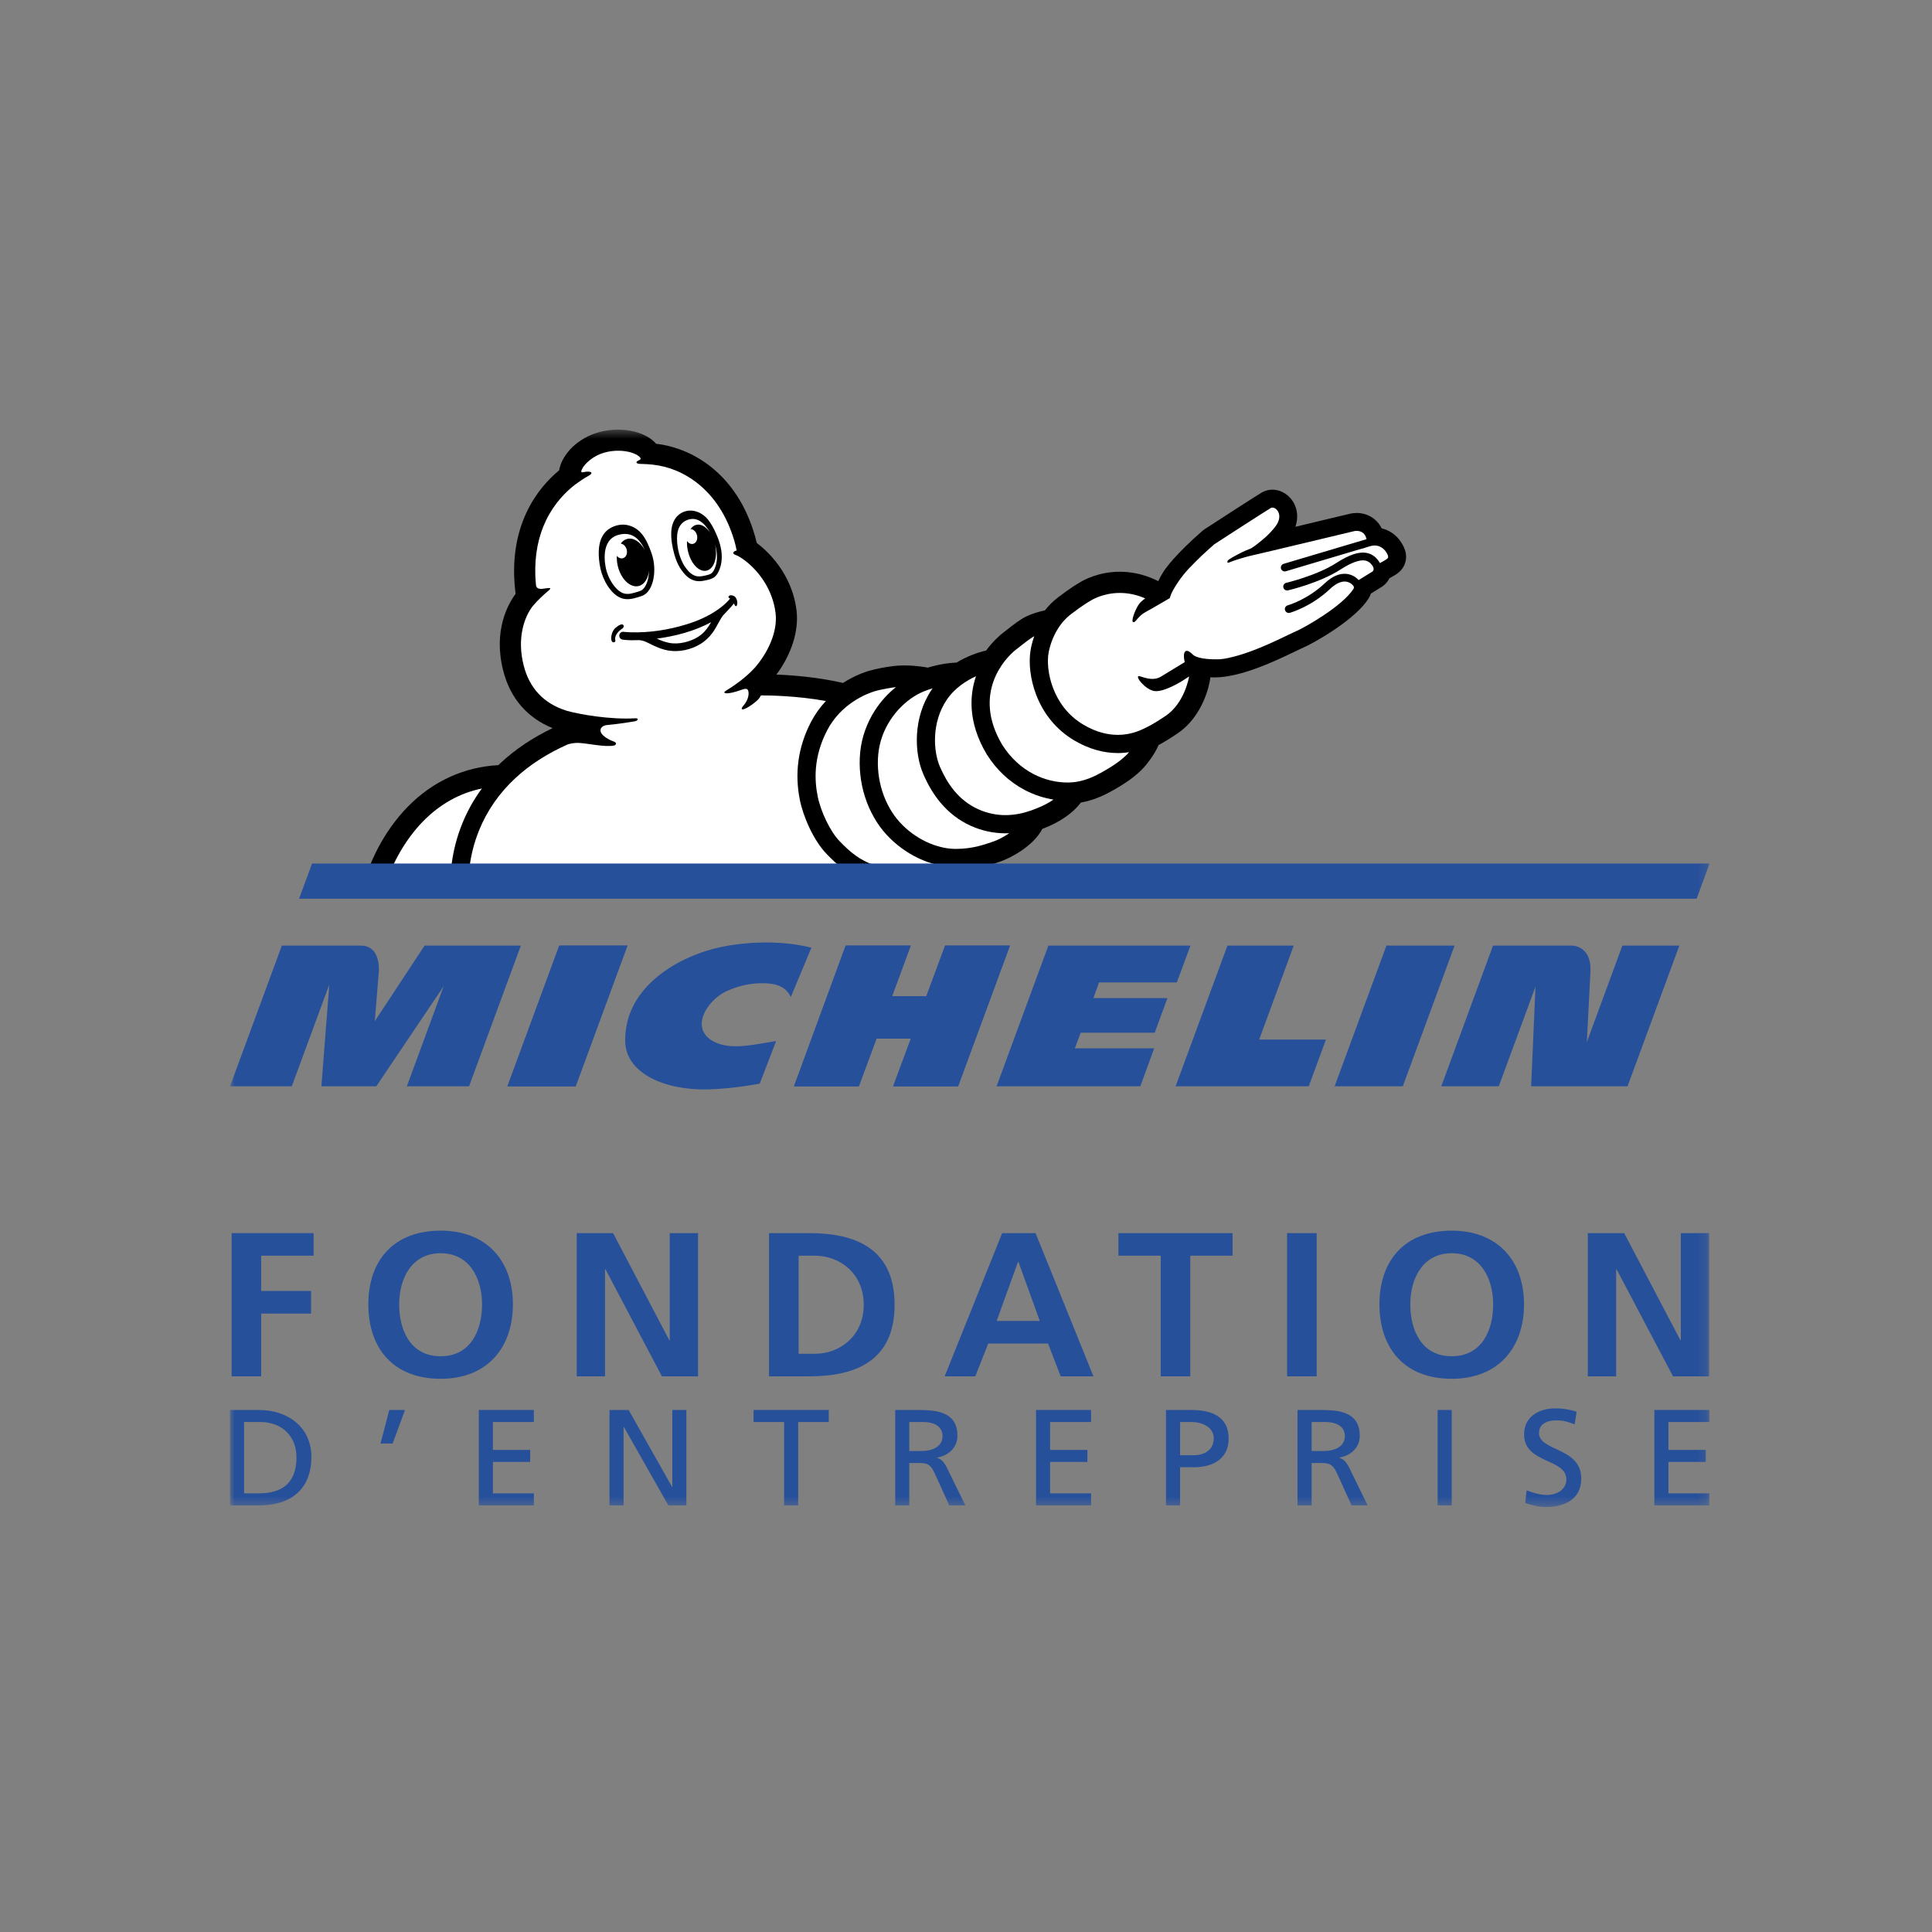<?xml version="1.0" encoding="UTF-8"?>
<svg width="210px" height="210px" viewBox="0 0 210 210" version="1.1" xmlns="http://www.w3.org/2000/svg" xmlns:xlink="http://www.w3.org/1999/xlink">
    <rect x="0" y="0" width="210" height="210" fill="#808080" stroke="none"/>
    <!-- Generator: Sketch 52.6 (67491) - http://www.bohemiancoding.com/sketch -->
    <title>MICHELIN</title>
    <desc>Created with Sketch.</desc>
    <defs>
        <polygon id="path-1" points="0 117.6 160.825 117.6 160.825 0.492 0 0.492"></polygon>
    </defs>
    <g id="MICHELIN" stroke="none" stroke-width="1" fill="none" fill-rule="evenodd">
        <g id="Group-49" transform="translate(25, 46)">
            <polygon id="Fill-1" fill="#27509B" points="0.173 88.035 0.173 103.602 3.389 103.602 3.389 96.778 8.812 96.778 8.812 94.325 3.389 94.325 3.389 90.489 9.087 90.489 9.087 88.035"></polygon>
            <g id="Group-48" transform="translate(0, 0.208)">
                <path d="M22.894,101.209 C26.179,101.209 27.397,98.377 27.397,95.566 C27.397,92.823 26.087,90.013 22.894,90.013 C19.7,90.013 18.39,92.823 18.39,95.566 C18.39,98.377 19.608,101.209 22.894,101.209 M22.894,87.559 C27.925,87.559 30.751,90.861 30.751,95.566 C30.751,100.272 27.971,103.662 22.894,103.662 C17.747,103.662 15.036,100.339 15.036,95.566 C15.036,90.793 17.793,87.559 22.894,87.559" id="Fill-2" fill="#27509B"></path>
                <polygon id="Fill-4" fill="#27509B" points="37.687 87.827 41.639 87.827 47.75 99.469 47.796 99.469 47.796 87.827 50.875 87.827 50.875 103.394 46.946 103.394 40.812 91.752 40.765 91.752 40.765 103.394 37.687 103.394"></polygon>
                <path d="M61.808,100.941 L63.6,100.941 C66.288,100.941 68.884,99.001 68.884,95.611 C68.884,92.221 66.288,90.281 63.6,90.281 L61.808,90.281 L61.808,100.941 Z M58.591,87.828 L62.98,87.828 C67.896,87.828 72.239,89.434 72.239,95.611 C72.239,101.789 67.896,103.394 62.98,103.394 L58.591,103.394 L58.591,87.828 Z" id="Fill-6" fill="#27509B"></path>
                <path d="M85.699,90.949 L85.654,90.949 L83.333,97.373 L88.02,97.373 L85.699,90.949 Z M83.93,87.827 L87.56,87.827 L93.855,103.394 L90.294,103.394 L88.916,99.826 L82.414,99.826 L81.013,103.394 L77.681,103.394 L83.93,87.827 Z" id="Fill-8" fill="#27509B"></path>
                <polygon id="Fill-10" fill="#27509B" points="101.163 90.281 96.568 90.281 96.568 87.828 108.975 87.828 108.975 90.281 104.379 90.281 104.379 103.394 101.163 103.394"></polygon>
                <mask id="mask-2" fill="white">
                    <use xlink:href="#path-1"></use>
                </mask>
                <g id="Clip-13"></g>
                <polygon id="Fill-12" fill="#27509B" mask="url(#mask-2)" points="114.9 103.394 118.117 103.394 118.117 87.828 114.9 87.828"></polygon>
                <path d="M132.796,101.209 C136.081,101.209 137.299,98.377 137.299,95.566 C137.299,92.823 135.99,90.013 132.796,90.013 C129.603,90.013 128.293,92.823 128.293,95.566 C128.293,98.377 129.511,101.209 132.796,101.209 M132.796,87.559 C137.828,87.559 140.654,90.861 140.654,95.566 C140.654,100.272 137.873,103.662 132.796,103.662 C127.65,103.662 124.939,100.339 124.939,95.566 C124.939,90.793 127.696,87.559 132.796,87.559" id="Fill-14" fill="#27509B" mask="url(#mask-2)"></path>
                <polygon id="Fill-15" fill="#27509B" mask="url(#mask-2)" points="147.59 87.827 151.542 87.827 157.653 99.469 157.698 99.469 157.698 87.827 160.778 87.827 160.778 103.394 156.849 103.394 150.714 91.752 150.668 91.752 150.668 103.394 147.59 103.394"></polygon>
                <path d="M1.531,116.114 L3.138,116.114 C5.77,116.114 7.224,114.881 7.224,112.206 C7.224,109.785 5.525,108.358 3.321,108.358 L1.531,108.358 L1.531,116.114 Z M-0,107.051 L3.153,107.051 C6.321,107.051 8.847,108.953 8.847,112.147 C8.847,115.623 6.673,117.422 3.153,117.422 L-0,117.422 L-0,107.051 Z" id="Fill-16" fill="#27509B" mask="url(#mask-2)"></path>
                <polygon id="Fill-17" fill="#27509B" mask="url(#mask-2)" points="17.311 107.051 19.025 107.051 17.678 110.691 16.363 110.691"></polygon>
                <polygon id="Fill-18" fill="#27509B" mask="url(#mask-2)" points="27.045 107.051 33.03 107.051 33.03 108.359 28.576 108.359 28.576 111.39 32.632 111.39 32.632 112.697 28.576 112.697 28.576 116.114 33.03 116.114 33.03 117.422 27.045 117.422"></polygon>
                <polygon id="Fill-19" fill="#27509B" mask="url(#mask-2)" points="41.25 107.051 43.332 107.051 48.045 115.401 48.076 115.401 48.076 107.051 49.606 107.051 49.606 117.422 47.648 117.422 42.811 108.894 42.781 108.894 42.781 117.422 41.25 117.422"></polygon>
                <polygon id="Fill-20" fill="#27509B" mask="url(#mask-2)" points="60.229 108.359 56.908 108.359 56.908 107.051 65.081 107.051 65.081 108.359 61.76 108.359 61.76 117.421 60.229 117.421"></polygon>
                <path d="M73.836,111.508 L75.137,111.508 C76.592,111.508 77.448,110.884 77.448,109.889 C77.448,108.953 76.714,108.358 75.306,108.358 L73.836,108.358 L73.836,111.508 Z M72.305,107.051 L74.923,107.051 C77.035,107.051 79.071,107.378 79.071,109.859 C79.071,111.122 78.107,112.014 76.867,112.221 L76.867,112.252 C77.341,112.429 77.571,112.653 77.908,113.291 L79.928,117.422 L78.183,117.422 L76.545,113.827 C76.071,112.816 75.566,112.816 74.755,112.816 L73.836,112.816 L73.836,117.422 L72.305,117.422 L72.305,107.051 Z" id="Fill-21" fill="#27509B" mask="url(#mask-2)"></path>
                <polygon id="Fill-22" fill="#27509B" mask="url(#mask-2)" points="87.612 107.051 93.597 107.051 93.597 108.359 89.143 108.359 89.143 111.39 93.198 111.39 93.198 112.697 89.143 112.697 89.143 116.114 93.597 116.114 93.597 117.422 87.612 117.422"></polygon>
                <path d="M103.27,111.969 L104.785,111.969 C105.735,111.969 106.928,111.508 106.928,110.141 C106.928,108.834 105.52,108.358 104.57,108.358 L103.27,108.358 L103.27,111.969 Z M101.739,107.051 L104.54,107.051 C106.729,107.051 108.55,107.794 108.55,110.157 C108.55,112.459 106.698,113.277 104.77,113.277 L103.27,113.277 L103.27,117.422 L101.739,117.422 L101.739,107.051 Z" id="Fill-23" fill="#27509B" mask="url(#mask-2)"></path>
                <path d="M117.566,111.508 L118.866,111.508 C120.321,111.508 121.178,110.884 121.178,109.889 C121.178,108.953 120.444,108.358 119.035,108.358 L117.566,108.358 L117.566,111.508 Z M116.035,107.051 L118.652,107.051 C120.765,107.051 122.8,107.378 122.8,109.859 C122.8,111.122 121.837,112.014 120.597,112.221 L120.597,112.252 C121.071,112.429 121.3,112.653 121.637,113.291 L123.658,117.422 L121.913,117.422 L120.275,113.827 C119.8,112.816 119.296,112.816 118.484,112.816 L117.566,112.816 L117.566,117.422 L116.035,117.422 L116.035,107.051 Z" id="Fill-24" fill="#27509B" mask="url(#mask-2)"></path>
                <polygon id="Fill-25" fill="#27509B" mask="url(#mask-2)" points="131.265 117.421 132.796 117.421 132.796 107.051 131.265 107.051"></polygon>
                <path d="M146.157,108.611 C145.377,108.314 144.948,108.18 144.153,108.18 C143.295,108.18 142.285,108.477 142.285,109.562 C142.285,111.553 146.877,111.092 146.877,114.509 C146.877,116.723 145.117,117.6 142.974,117.6 C142.223,117.6 141.489,117.392 140.785,117.169 L140.938,115.787 C141.458,115.995 142.377,116.292 143.157,116.292 C144.03,116.292 145.254,115.817 145.254,114.599 C145.254,112.281 140.662,112.92 140.662,109.695 C140.662,107.853 142.163,106.873 144.091,106.873 C144.795,106.873 145.637,106.992 146.372,107.244 L146.157,108.611 Z" id="Fill-26" fill="#27509B" mask="url(#mask-2)"></path>
                <polygon id="Fill-27" fill="#27509B" mask="url(#mask-2)" points="154.821 107.051 160.806 107.051 160.806 108.359 156.352 108.359 156.352 111.39 160.407 111.39 160.407 112.697 156.352 112.697 156.352 116.114 160.806 116.114 160.806 117.422 154.821 117.422"></polygon>
                <path d="M127.715,13.578 L127.704,13.546 C127.396,12.653 126.558,11.541 125.181,11.225 C124.677,10.188 123.649,9.551 122.458,9.551 C122.178,9.551 121.955,9.585 121.819,9.614 C121.742,9.63 121.446,9.7 119.165,10.246 L115.805,11.05 C116.099,10.204 116.062,9.328 115.686,8.571 C115.218,7.628 114.284,7.019 113.305,7.019 C112.957,7.019 112.623,7.094 112.313,7.241 L112.283,7.256 C112.154,7.319 111.914,7.437 105.929,11.319 C105.852,11.37 105.779,11.425 105.71,11.485 C102.799,14.022 101.743,15.507 101.492,15.895 C101.355,16.099 101.118,16.478 100.906,16.961 C100.751,16.883 100.597,16.81 100.443,16.742 C99.237,16.209 97.985,15.939 96.721,15.939 C94.426,15.939 92.805,16.83 92.372,17.099 C92.144,17.229 91.294,17.736 89.986,18.74 C89.47,19.136 88.998,19.603 88.582,20.13 C87.713,20.328 87.005,20.565 86.474,20.837 C85.81,21.178 85.141,21.702 84.431,22.26 L84.388,22.294 C84.267,22.388 84.145,22.485 84.021,22.58 C83.717,22.816 82.946,23.464 82.182,24.509 L82.095,24.526 C81.99,24.549 81.035,24.759 79.851,25.333 C79.555,25.476 79.259,25.637 78.968,25.812 C78.288,25.834 77.22,25.95 75.836,26.362 L75.779,26.35 C75.663,26.327 74.616,26.123 73.321,26.123 C72.769,26.123 72.244,26.161 71.765,26.236 C71.451,26.28 70.355,26.446 69.452,26.71 C69.018,26.837 67.896,27.215 66.634,28.025 C63.901,27.394 61.124,27.183 59.393,27.115 C61.039,24.908 61.851,22.341 61.579,20.139 C61.069,16.004 58.265,13.564 57.261,12.815 C55.512,5.581 50.49,2.505 46.32,2.03 C45.5,1.079 43.929,0.492 42.171,0.492 C41.461,0.492 40.76,0.586 40.089,0.772 C37.869,1.386 36.113,3.08 35.767,4.92 C33.541,6.762 30.091,10.894 31.044,18.338 C30.205,19.472 28.597,22.349 29.694,26.684 C30.448,29.664 32.296,31.812 35.063,32.936 C32.904,33.973 31.018,35.235 29.449,36.693 C29.354,36.781 29.26,36.871 29.167,36.96 C25.438,37.161 22.051,38.71 19.362,41.443 C16.519,44.335 15.081,47.82 14.375,50.236 L14.348,50.328 L76.093,50.328 L76.1,50.326 C76.509,50.26 77.336,50.029 78.124,49.716 C79.183,49.296 79.978,48.819 80.548,48.26 C81.809,48.09 82.778,47.761 83.425,47.54 C83.425,47.54 83.617,47.474 83.682,47.454 C84.796,47.089 87.346,45.749 88.289,43.895 C90.192,43.166 91.6,42.202 92.478,41.027 C94.132,40.742 95.417,40.015 96.115,39.62 C97.765,38.685 98.928,37.767 99.67,36.812 C100.279,36.029 100.652,35.428 100.936,34.771 C101.5,34.475 102.133,34.089 102.963,33.532 C105.852,31.595 106.466,28.068 106.526,27.666 C106.54,27.581 106.552,27.496 106.561,27.41 C106.708,27.421 106.854,27.426 107,27.426 C109.906,27.426 113.694,25.601 115.736,24.619 L115.766,24.604 C116.081,24.453 116.352,24.322 116.487,24.264 C117.171,23.978 118.562,23.228 120.006,22.258 C121.838,21.027 123.1,19.879 123.759,18.846 C123.866,18.678 123.951,18.498 124.009,18.31 L125.198,17.573 C125.543,17.36 125.832,17.036 126.019,16.655 C126.343,16.474 126.621,16.308 126.705,16.254 C127.661,15.665 128.057,14.614 127.715,13.578" id="Fill-28" fill="#000000" mask="url(#mask-2)"></path>
                <path d="M23.963,50.327 L16.749,50.327 C17.666,47.488 19.161,44.925 21,43.053 C22.838,41.183 24.977,39.993 27.378,39.498 C26.513,40.673 25.802,41.941 25.253,43.293 C23.988,46.407 23.916,49.134 23.963,50.327" id="Fill-29" fill="#FFFFFF" mask="url(#mask-2)"></path>
                <path d="M27.078,44.034 C27.945,41.9 29.268,39.995 31.012,38.376 C32.567,36.931 34.464,35.708 36.674,34.72 C36.891,34.643 37.374,34.508 38.003,34.549 C38.98,34.613 40.734,35.009 41.713,34.835 C41.929,34.8 42.172,34.531 41.636,34.363 C41.476,34.312 40.107,33.738 40.287,33.062 C40.288,33.052 40.294,33.034 40.294,33.034 C40.347,32.851 40.594,32.636 40.948,32.604 C42.496,32.457 43.394,32.286 43.814,32.226 C44.066,32.191 44.265,32.137 44.306,32.009 C44.34,31.904 44.269,31.853 43.994,31.869 C41.393,32.023 38.037,31.464 36.569,31.04 C34.113,30.264 32.55,28.613 31.92,26.12 C31.187,23.223 31.937,20.928 32.904,19.674 C33.396,19.072 34.232,18.313 34.487,18.107 C35.151,17.576 34.698,17.697 33.971,17.79 C33.446,17.858 33.297,17.628 33.263,17.415 C33.233,17.228 33.205,16.62 33.185,16.325 C33.118,14.107 33.506,12.107 34.349,10.358 C35.255,8.478 36.534,7.221 37.507,6.469 C37.913,6.172 38.509,5.755 38.94,5.53 C39.614,5.174 39.237,4.936 38.384,5.118 C38.384,5.118 38.118,5.19 38.191,4.961 C38.205,4.924 38.217,4.884 38.235,4.849 C38.298,4.714 38.374,4.586 38.458,4.462 C38.934,3.846 39.743,3.251 40.701,2.986 C42.502,2.487 44.228,3.001 44.61,3.566 C44.647,3.657 44.638,3.744 44.51,3.794 C44.188,3.92 43.971,4.145 44.497,4.213 C44.621,4.23 45.133,4.212 45.889,4.289 C45.921,4.296 45.954,4.301 45.989,4.305 C49.224,4.643 53.134,6.979 54.787,12.47 C54.841,12.654 54.888,12.84 54.94,13.023 C54.991,13.217 55.031,13.431 55.072,13.628 C54.683,13.714 54.555,13.973 54.935,14.105 C55.182,14.19 55.472,14.365 55.699,14.519 C55.699,14.519 55.702,14.521 55.703,14.522 C55.708,14.526 55.713,14.53 55.719,14.533 C55.759,14.561 55.799,14.59 55.839,14.619 C55.912,14.673 56.057,14.784 56.19,14.89 C57.589,16.033 58.996,17.956 59.3,20.42 C59.56,22.522 58.4,24.826 57.024,26.395 C56.484,26.982 55.529,27.877 53.873,28.894 C53.504,29.121 53.839,29.405 55.686,28.743 C55.85,28.705 56.102,28.591 56.257,28.745 C56.433,28.922 56.477,29.717 55.83,30.465 C55.186,31.209 56.13,30.95 57.241,29.984 C57.457,29.797 57.606,29.592 57.709,29.379 C58.674,29.378 61.654,29.424 64.772,29.988 C64.124,30.676 63.578,31.444 63.141,32.287 C61.751,34.973 61.349,37.823 61.945,40.759 C62.311,42.563 63.431,45.157 64.86,46.623 C65.842,47.63 67.326,49.152 70.158,49.954 C71.018,50.198 71.966,50.321 72.973,50.326 L72.973,50.327 L25.934,50.327 C25.89,49.393 25.913,46.902 27.078,44.034" id="Fill-30" fill="#FFFFFF" mask="url(#mask-2)"></path>
                <path d="M75.73,48.051 C75.468,48.094 74.373,48.35 73.022,48.35 C72.291,48.35 71.486,48.275 70.697,48.051 C68.447,47.414 67.303,46.297 66.275,45.242 C65.248,44.19 64.22,42.03 63.882,40.366 C63.544,38.702 63.371,36.144 64.897,33.195 C66.423,30.248 69.253,29.168 70.099,28.921 C70.944,28.674 72.102,28.515 72.102,28.515 C72.194,28.5 72.288,28.489 72.382,28.477 C71.5,29.186 70.724,30.045 70.103,31.006 C69.204,32.397 68.647,33.984 68.495,35.593 C68.343,37.192 68.525,38.859 69.022,40.413 C69.52,41.971 70.323,43.384 71.345,44.5 C72.324,45.57 73.528,46.46 74.829,47.077 C75.458,47.375 76.104,47.606 76.75,47.768 C76.274,47.929 75.879,48.028 75.73,48.051" id="Fill-31" fill="#FFFFFF" mask="url(#mask-2)"></path>
                <path d="M82.965,45.265 C82.191,45.518 80.828,46.064 78.941,46.064 C78.884,46.064 78.827,46.063 78.769,46.063 C76.792,46.028 74.486,45.004 72.803,43.167 C71.122,41.328 70.203,38.519 70.462,35.78 C70.723,33.04 72.37,30.751 74.364,29.485 C74.825,29.193 75.308,28.971 75.779,28.804 C75.98,28.732 76.178,28.668 76.37,28.609 C76.334,28.66 76.298,28.711 76.263,28.762 C74.221,31.792 74.363,35.642 75.36,37.937 C75.879,39.132 76.477,40.13 77.187,40.989 C78.127,42.125 79.259,42.993 80.549,43.568 C81.741,44.098 82.999,44.368 84.288,44.368 C84.424,44.368 84.56,44.364 84.697,44.359 C84.089,44.773 83.436,45.11 82.965,45.265" id="Fill-32" fill="#FFFFFF" mask="url(#mask-2)"></path>
                <path d="M87.04,41.9 C86.273,42.166 85.335,42.392 84.288,42.392 C83.377,42.392 82.385,42.221 81.352,41.762 C79.133,40.773 77.919,38.866 77.173,37.149 C76.428,35.433 76.254,32.312 77.901,29.866 C78.793,28.543 80.085,27.75 81.085,27.299 C80.429,29.22 80.13,32.204 82.236,35.756 L82.251,35.781 L82.266,35.805 C83.33,37.486 84.715,38.783 86.381,39.659 C87.368,40.179 88.43,40.531 89.511,40.703 C88.74,41.239 87.833,41.624 87.04,41.9" id="Fill-33" fill="#FFFFFF" mask="url(#mask-2)"></path>
                <path d="M94.98,37.615 C94.083,38.123 92.833,38.797 91.245,38.844 C91.174,38.846 91.102,38.848 91.03,38.848 C88.666,38.848 85.813,37.714 83.936,34.748 C80.62,29.156 84.248,25.319 85.432,24.402 C86.155,23.841 86.86,23.257 87.418,22.944 C87.158,23.684 87.054,24.253 87.024,24.445 C86.779,25.854 87,27.659 87.616,29.282 C88.43,31.424 89.865,33.149 91.767,34.273 C93.309,35.183 94.903,35.646 96.503,35.646 C96.942,35.646 97.35,35.61 97.724,35.554 C96.975,36.425 95.741,37.184 94.98,37.615" id="Fill-34" fill="#FFFFFF" mask="url(#mask-2)"></path>
                <path d="M125.681,14.599 C125.488,14.721 125.23,14.868 124.992,14.998 C124.987,14.987 124.982,14.975 124.975,14.963 C124.635,14.393 124.184,14.039 123.636,13.911 C122.775,13.71 121.694,14.055 120.235,14.996 C118.114,16.362 114.841,17.135 114.808,17.143 C114.582,17.195 114.441,17.421 114.494,17.648 C114.539,17.843 114.712,17.973 114.904,17.973 C114.935,17.973 114.967,17.97 114.999,17.963 C115.138,17.93 118.447,17.15 120.691,15.704 C121.912,14.917 122.837,14.59 123.445,14.731 C123.734,14.799 123.97,14.975 124.177,15.278 C124.178,15.279 124.178,15.28 124.179,15.281 C124.457,15.705 124.198,15.903 124.176,15.918 C124.156,15.929 123.109,16.578 122.679,16.844 C122.464,16.609 122.012,16.226 121.324,16.167 C120.57,16.102 119.788,16.447 119,17.189 C117.09,18.991 115.007,19.579 114.97,19.59 C114.746,19.651 114.613,19.882 114.674,20.106 C114.724,20.294 114.894,20.418 115.08,20.418 C115.117,20.418 115.152,20.413 115.19,20.403 C115.283,20.378 117.499,19.763 119.577,17.802 C120.175,17.238 120.754,16.963 121.252,17.006 C121.739,17.047 122.031,17.374 122.107,17.47 C122.125,17.498 122.215,17.647 122.119,17.797 C120.947,19.64 116.89,21.984 115.732,22.471 C114.853,22.842 111.413,24.699 108.569,25.295 C108.264,25.372 107.946,25.42 107.627,25.445 C107.594,25.448 107.562,25.449 107.529,25.452 C107.118,25.467 105.207,25.502 104.638,24.926 C103.817,24.096 103.52,24.688 103.773,25.763 C102.875,26.309 101.525,27.131 101.168,27.349 C100.237,27.919 99.018,27.282 98.809,27.279 C98.305,27.269 99.498,28.763 100.472,28.906 C101.53,29.057 103.502,27.806 103.502,27.806 L104.25,27.318 C104.249,27.32 104.249,27.321 104.248,27.323 C104.248,27.323 103.808,30.192 101.679,31.619 C100.362,32.502 99.808,32.772 99.306,33.002 C98.984,33.149 97.973,33.669 96.502,33.669 C95.462,33.669 94.191,33.408 92.772,32.57 C89.336,30.541 88.653,26.56 88.974,24.765 C88.974,24.765 89.355,22.127 91.389,20.567 C92.745,19.526 93.55,19.078 93.55,19.078 C93.55,19.078 94.814,18.242 96.721,18.242 C97.538,18.242 98.475,18.396 99.48,18.836 C99.183,19.049 98.922,19.274 98.779,19.488 C98.387,20.076 97.849,21.428 98.222,21.42 C98.492,21.415 98.672,20.76 99.581,20.283 C100.027,20.049 102.154,18.804 102.154,18.804 C102.154,18.804 102.247,18.475 102.337,18.279 C102.337,18.279 102.591,17.715 103.144,16.926 C103.18,16.871 103.255,16.762 103.379,16.601 C103.697,16.178 104.092,15.709 104.571,15.236 L104.572,15.236 C105.152,14.629 105.939,13.867 106.989,12.952 C106.989,12.952 112.875,9.135 113.145,9.001 C113.194,8.978 113.248,8.966 113.305,8.966 C113.811,8.966 114.52,9.847 113.635,11.014 C112.915,11.963 112.091,12.588 111.435,13.095 C111.253,13.23 110.987,13.414 110.802,13.477 C109.914,13.797 108.728,14.492 108.551,14.63 C108.347,14.789 108.36,15.04 108.603,14.932 C109.378,14.598 110.637,14.275 110.865,14.218 C112.204,13.922 122.033,11.558 122.215,11.519 C122.26,11.51 122.348,11.497 122.458,11.497 C122.796,11.497 123.344,11.618 123.521,12.329 C123.526,12.352 123.531,12.375 123.535,12.397 L114.521,15.08 C114.298,15.148 114.173,15.383 114.24,15.606 C114.289,15.761 114.416,15.867 114.564,15.897 C114.631,15.911 114.7,15.908 114.767,15.884 L122.794,13.495 C122.955,13.461 123.26,13.379 123.831,13.186 L123.922,13.159 C124.096,13.109 124.259,13.084 124.411,13.084 C125.235,13.084 125.72,13.752 125.867,14.189 C125.927,14.371 125.853,14.494 125.681,14.599" id="Fill-35" fill="#FFFFFF" mask="url(#mask-2)"></path>
                <path d="M42.654,22.102 C42.125,22.465 41.996,22.749 41.921,22.922 C41.846,23.094 41.856,23.282 41.881,23.371 C41.906,23.462 41.879,23.551 41.794,23.588 L41.793,23.588 L41.791,23.588 C41.789,23.59 41.784,23.592 41.782,23.593 C41.698,23.626 41.632,23.61 41.594,23.59 C41.548,23.568 41.513,23.53 41.493,23.479 C41.341,23.134 41.496,22.405 41.884,22.055 C42.026,21.923 42.233,21.774 42.403,21.707 C42.468,21.679 42.665,21.603 42.764,21.747 C42.861,21.892 42.746,22.035 42.654,22.102 M55.009,19.675 C54.896,19.698 54.847,19.547 54.784,19.376 C54.426,19.839 53.693,20.556 53.595,20.683 C53.429,20.9 53.292,21.138 53.161,21.376 C52.941,21.775 52.73,22.179 52.464,22.549 C52.103,23.051 51.648,23.482 51.117,23.801 C50.11,24.407 48.842,24.696 47.675,24.507 C47.059,24.407 46.479,24.178 45.92,23.906 C45.468,23.686 44.992,23.4 44.479,23.373 C43.909,23.392 43.328,23.398 42.761,23.331 C42.567,23.308 42.397,23.236 42.332,23.028 C42.245,22.757 42.432,22.481 42.714,22.461 L42.714,22.463 C42.806,22.463 42.899,22.482 42.99,22.488 C43.173,22.499 43.354,22.512 43.538,22.519 C45.588,22.584 47.663,22.258 49.62,21.656 C50.82,21.287 51.991,20.778 53.023,20.055 C53.448,19.757 53.852,19.424 54.201,19.039 C54.254,18.981 54.303,18.907 54.36,18.843 C54.321,18.819 54.285,18.801 54.255,18.791 C54.155,18.755 54.141,18.562 54.339,18.508 C54.538,18.456 54.805,18.56 54.899,18.664 C54.993,18.767 55.1,18.943 55.13,19.157 C55.159,19.372 55.139,19.649 55.009,19.675 M52.295,21.423 C50.484,22.398 48.429,22.935 46.399,23.21 C46.947,23.467 47.514,23.674 48.123,23.721 C48.677,23.763 49.229,23.678 49.758,23.518 C50.297,23.353 50.816,23.108 51.251,22.746 C51.69,22.38 52.015,21.916 52.295,21.423 M40.797,17.045 C40.467,16.425 40.271,15.767 40.169,15.071 C40.071,14.395 40.033,13.689 40.155,13.014 C40.274,12.353 40.575,11.739 41.119,11.34 C41.565,11.014 42.153,10.816 42.719,10.816 C42.871,10.816 43.021,10.83 43.167,10.86 C44.597,11.154 45.269,12.325 45.836,13.973 C46.457,15.779 46.026,18.032 44.871,18.526 C44.588,18.647 44.104,18.774 44.104,18.774 C43.802,18.863 43.501,18.92 43.205,18.92 C42.866,18.92 42.533,18.845 42.21,18.655 C41.603,18.3 41.125,17.664 40.797,17.045 M41.303,16.777 C41.642,17.417 42.067,17.909 42.499,18.162 C42.712,18.287 42.943,18.347 43.205,18.347 C43.419,18.347 43.661,18.308 43.944,18.226 L43.958,18.221 C44.082,18.189 44.446,18.085 44.646,18 C45.01,17.843 45.314,17.33 45.459,16.626 C45.512,16.366 45.54,16.093 45.545,15.818 C45.453,16.679 45.036,17.346 44.413,17.492 C43.501,17.708 42.488,16.734 42.152,15.319 C42.061,14.938 42.03,14.563 42.049,14.214 C42.224,14.427 42.476,14.535 42.712,14.467 C43.057,14.373 43.237,13.939 43.113,13.505 C43.013,13.155 42.749,12.911 42.469,12.877 C42.658,12.615 42.903,12.433 43.194,12.365 C43.86,12.208 44.577,12.683 45.048,13.5 C45.031,13.457 45.013,13.415 44.996,13.374 C44.539,12.463 43.748,11.521 42.241,11.924 C40.26,12.456 40.71,15.049 40.926,15.853 C41.024,16.18 41.149,16.487 41.303,16.777 M50.624,16.397 C50.637,16.4 50.649,16.404 50.661,16.406 C50.648,16.402 50.603,16.39 50.587,16.385 C50.6,16.39 50.613,16.393 50.624,16.397 M48.279,13.974 C48.116,13.384 47.917,12.463 47.964,11.59 C48.032,10.332 48.675,9.622 49.447,9.38 C50.396,9.082 51.401,9.555 51.973,10.288 C52.294,10.698 52.63,11.287 52.875,11.896 C52.968,12.101 53.055,12.318 53.135,12.55 C53.378,13.247 53.482,13.922 53.445,14.558 C53.422,14.941 53.352,15.296 53.234,15.616 C53.103,15.969 52.903,16.401 52.503,16.616 C52.237,16.759 51.957,16.819 51.709,16.873 L51.697,16.875 C51.478,16.922 51.242,16.966 50.995,16.966 C50.844,16.966 50.701,16.95 50.557,16.916 C50.535,16.911 50.512,16.905 50.489,16.899 L50.489,16.898 C50.486,16.897 50.482,16.896 50.48,16.895 L50.479,16.896 C50.469,16.894 50.459,16.89 50.449,16.887 L50.44,16.884 L50.428,16.881 C49.803,16.679 49.397,16.206 49.081,15.77 C48.809,15.393 48.622,14.99 48.48,14.605 L48.475,14.598 C48.475,14.598 48.444,14.514 48.397,14.368 C48.367,14.279 48.339,14.192 48.312,14.107 L48.31,14.096 L48.307,14.087 C48.297,14.049 48.288,14.011 48.279,13.974 M48.589,12.301 C48.587,12.847 48.669,13.426 48.809,13.953 C48.974,14.486 49.173,15.01 49.503,15.465 C49.784,15.855 50.117,16.233 50.587,16.385 C50.584,16.385 50.582,16.384 50.582,16.384 C50.582,16.384 50.592,16.387 50.624,16.397 C50.652,16.404 50.663,16.407 50.663,16.407 C50.663,16.407 50.663,16.407 50.661,16.406 C50.774,16.434 50.883,16.446 50.995,16.446 C51.177,16.446 51.366,16.414 51.587,16.366 C51.813,16.318 52.052,16.268 52.257,16.158 C52.509,16.022 52.652,15.691 52.746,15.435 C52.853,15.145 52.907,14.837 52.925,14.528 C52.957,13.983 52.871,13.444 52.71,12.925 C52.716,12.947 52.722,12.969 52.727,12.992 C53.031,14.368 52.615,15.634 51.8,15.82 C50.981,16.008 50.073,15.042 49.77,13.667 C49.688,13.296 49.658,12.934 49.675,12.598 C49.844,12.843 50.106,12.972 50.351,12.903 C50.691,12.814 50.87,12.382 50.753,11.946 C50.652,11.562 50.354,11.301 50.054,11.305 C50.222,11.062 50.438,10.895 50.695,10.836 C51.224,10.715 51.791,11.078 52.209,11.722 C52.104,11.531 51.987,11.347 51.857,11.173 C51.538,10.746 51.11,10.334 50.571,10.224 C50.48,10.205 50.387,10.197 50.294,10.197 C49.821,10.197 49.332,10.425 49.035,10.783 C48.686,11.2 48.59,11.776 48.589,12.301" id="Fill-36" fill="#000000" mask="url(#mask-2)"></path>
                <polygon id="Fill-37" fill="#27509B" mask="url(#mask-2)" points="7.511 51.476 159.417 51.476 160.826 47.652 8.919 47.652"></polygon>
                <path d="M57.58,71.579 C57.254,71.635 54.686,72.13 51.992,72.202 C47.182,72.335 42.992,70.411 42.953,66.941 C42.889,60.926 48.97,57.628 53.457,56.71 C55.468,56.299 59.342,55.846 63.198,56.798 L60.957,62.173 C60.315,60.709 58.658,60.68 57.982,60.667 C56.344,60.632 54.989,61.064 53.989,61.522 C51.724,62.56 49.75,65.893 52.956,67.176 C54.735,67.888 57.002,67.321 59.363,66.947 L57.58,71.579 Z" id="Fill-38" fill="#27509B" mask="url(#mask-2)"></path>
                <path d="M151.344,56.574 L147.481,67.071 C147.535,66.014 147.743,61.84 147.874,59.434 C147.928,58.444 147.712,57.689 147.24,57.187 C146.662,56.581 145.904,56.574 145.894,56.574 L137.284,56.574 L131.66,71.869 L137.909,71.869 L141.9,61.038 L141.428,71.869 L151.907,71.869 L157.54,56.574 L151.344,56.574 Z" id="Fill-39" fill="#27509B" mask="url(#mask-2)"></path>
                <polygon id="Fill-40" fill="#27509B" mask="url(#mask-2)" points="119.125 66.788 111.867 66.788 115.623 56.574 108.417 56.574 102.781 71.869 117.255 71.869"></polygon>
                <polygon id="Fill-41" fill="#27509B" mask="url(#mask-2)" points="102.914 60.58 104.399 56.574 88.954 56.574 83.323 71.869 98.944 71.869 100.458 67.741 91.835 67.741 92.467 66.042 100.515 66.042 101.896 62.278 93.849 62.278 94.463 60.58"></polygon>
                <polygon id="Fill-42" fill="#27509B" mask="url(#mask-2)" points="79.138 71.869 84.775 56.574 77.731 56.574 75.688 62.083 71.961 62.083 73.99 56.574 66.921 56.574 61.306 71.869 68.349 71.869 70.269 66.689 74.004 66.689 72.084 71.869"></polygon>
                <polygon id="Fill-43" fill="#27509B" mask="url(#mask-2)" points="37.571 71.869 43.198 56.574 35.792 56.574 30.158 71.869"></polygon>
                <path d="M25.985,71.869 L31.613,56.574 L21.151,56.574 L15.74,64.789 C15.74,64.789 16.083,60.491 16.171,59.457 C16.234,58.668 16.139,56.574 14.218,56.574 L5.634,56.574 L0.001,71.869 L6.716,71.869 L10.795,60.807 L9.934,71.869 L15.902,71.869 L23.22,61 L19.224,71.869 L25.985,71.869 Z" id="Fill-44" fill="#27509B" mask="url(#mask-2)"></path>
                <polygon id="Fill-45" fill="#27509B" mask="url(#mask-2)" points="127.478 71.869 133.106 56.574 125.7 56.574 120.065 71.869"></polygon>
                <polygon id="Fill-46" fill="#27509B" mask="url(#mask-2)" points="79.138 71.869 84.775 56.574 77.731 56.574 75.688 62.083 71.961 62.083 73.99 56.574 66.921 56.574 61.306 71.869 68.349 71.869 70.269 66.689 74.004 66.689 72.084 71.869"></polygon>
                <polygon id="Fill-47" fill="#27509B" mask="url(#mask-2)" points="37.571 71.869 43.198 56.574 35.792 56.574 30.158 71.869"></polygon>
            </g>
        </g>
    </g>
</svg>